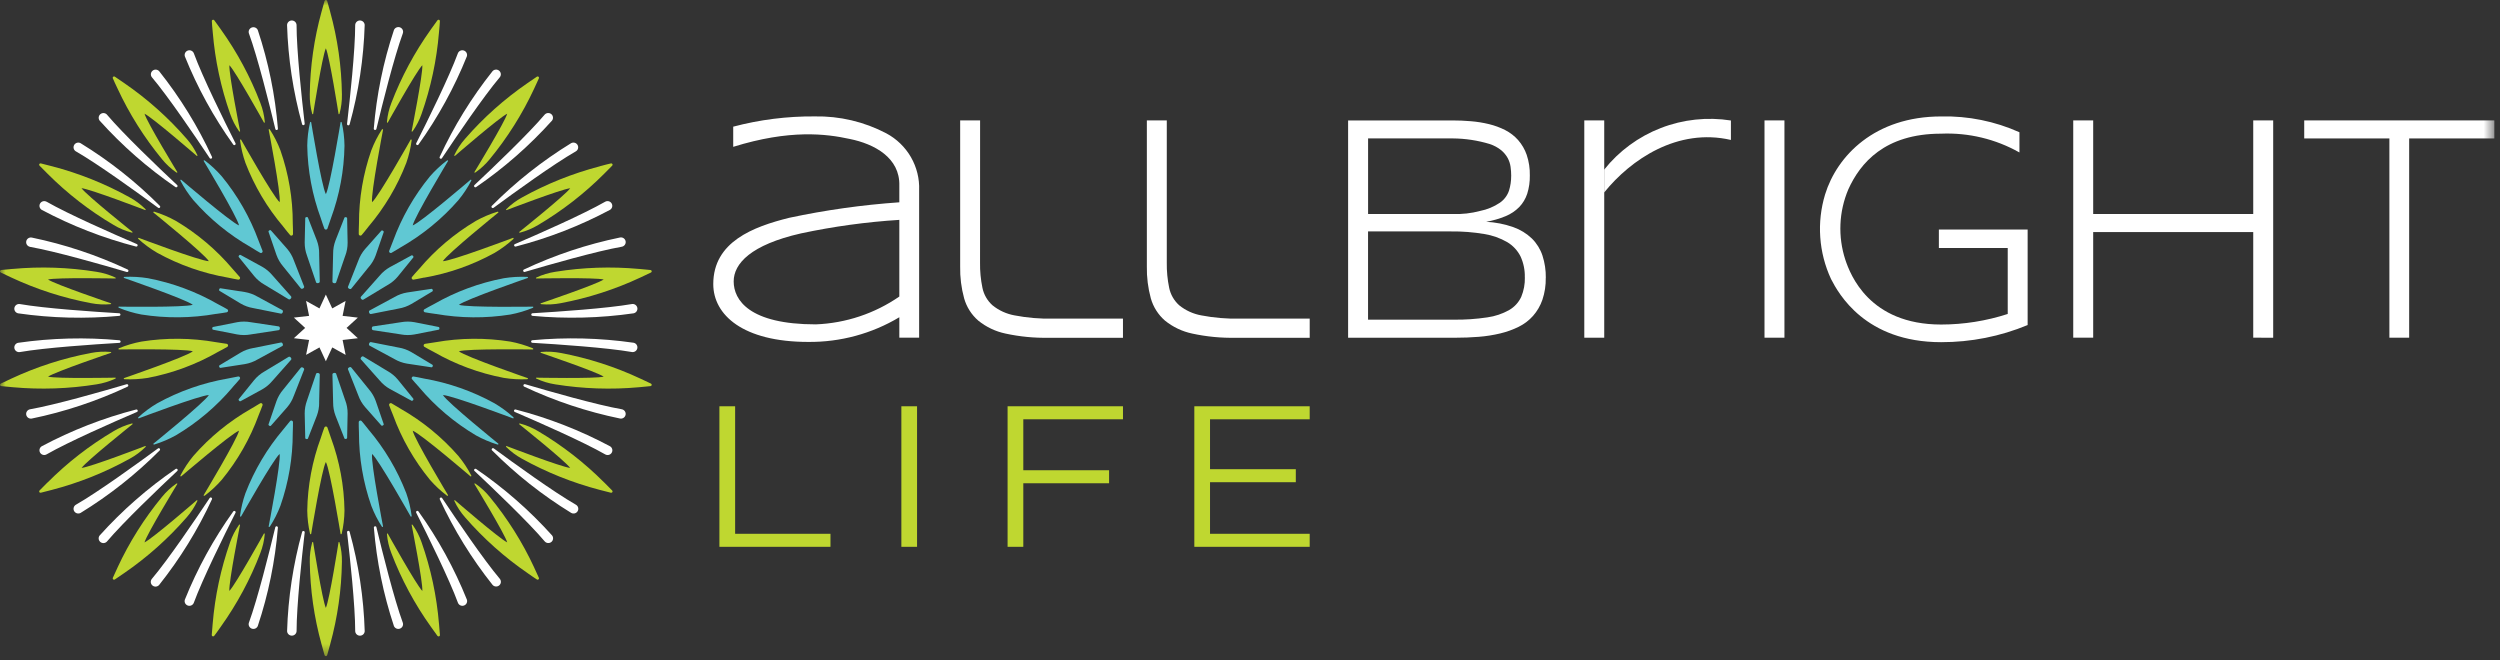 <svg width="231" height="61" viewBox="0 0 231 61" fill="none" xmlns="http://www.w3.org/2000/svg">
<rect x="0" y="0" width="231" height="61" fill="#333333" stroke="none"/>
<g clip-path="url(#clip0_2299_1746)">
<path d="M28.196 30.3L27.152 29.347L28.56 29.186L28.281 27.807L29.517 28.497L30.108 27.218L30.698 28.497L31.934 27.807L31.656 29.186L33.065 29.347L32.022 30.3L33.066 31.252L31.657 31.414L31.936 32.792L30.701 32.102L30.109 33.379L29.518 32.101L28.283 32.79L28.562 31.412L27.154 31.25L28.196 30.3Z" fill="white"/>
<mask id="mask0_2299_1746" style="mask-type:luminance" maskUnits="userSpaceOnUse" x="0" y="0" width="231" height="61">
<path d="M230.477 0H0V60.628H230.477V0Z" fill="white"/>
</mask>
<g mask="url(#mask0_2299_1746)">
<path d="M29.648 20.181C29.777 20.587 29.892 20.91 29.974 21.133C29.987 21.158 30.007 21.179 30.031 21.194C30.056 21.208 30.084 21.216 30.112 21.216C30.14 21.216 30.168 21.208 30.193 21.194C30.217 21.179 30.237 21.158 30.25 21.133C30.335 20.91 30.447 20.587 30.577 20.181C31.372 18.024 31.796 15.75 31.831 13.453C31.821 12.734 31.735 12.018 31.575 11.316C31.55 11.251 31.477 11.245 31.468 11.297C31.468 11.297 30.503 17.232 30.11 17.937C29.718 17.232 28.753 11.297 28.753 11.297C28.744 11.245 28.668 11.251 28.646 11.316C28.486 12.018 28.4 12.734 28.39 13.453C28.426 15.75 28.852 18.024 29.648 20.181Z" fill="#60C8D3"/>
<path d="M33.168 39.992C33.149 39.568 33.146 39.224 33.147 38.987C33.151 38.959 33.163 38.934 33.18 38.912C33.198 38.891 33.221 38.874 33.247 38.865C33.273 38.855 33.302 38.853 33.329 38.858C33.357 38.863 33.382 38.876 33.403 38.894C33.558 39.075 33.777 39.339 34.038 39.676C35.53 41.434 36.714 43.428 37.541 45.574C37.78 46.253 37.946 46.955 38.038 47.668C38.038 47.738 37.971 47.768 37.944 47.723C37.944 47.723 34.99 42.471 34.379 41.944C34.253 42.738 35.394 48.643 35.394 48.643C35.403 48.695 35.332 48.715 35.286 48.661C34.894 48.057 34.567 47.413 34.31 46.741C33.551 44.57 33.165 42.289 33.168 39.992Z" fill="#60C8D3"/>
<path d="M23.186 22.847C23.548 23.076 23.845 23.249 24.053 23.368C24.08 23.378 24.108 23.382 24.136 23.378C24.164 23.373 24.191 23.361 24.212 23.343C24.234 23.325 24.25 23.302 24.26 23.275C24.269 23.248 24.27 23.22 24.264 23.192C24.183 22.968 24.061 22.648 23.898 22.255C23.108 20.095 21.958 18.082 20.497 16.3C20.023 15.756 19.494 15.261 18.917 14.825C18.855 14.791 18.795 14.833 18.822 14.879C18.822 14.879 21.93 20.041 22.087 20.83C21.329 20.541 16.742 16.609 16.742 16.609C16.702 16.576 16.65 16.627 16.673 16.694C17.006 17.332 17.404 17.935 17.863 18.492C19.379 20.229 21.178 21.701 23.186 22.847Z" fill="#60C8D3"/>
<path d="M38.727 35.779C38.437 35.465 38.214 35.205 38.06 35.022C38.043 34.999 38.034 34.971 38.034 34.943C38.034 34.914 38.043 34.886 38.06 34.863C38.073 34.837 38.093 34.817 38.118 34.803C38.143 34.789 38.172 34.783 38.201 34.786C38.437 34.826 38.777 34.889 39.195 34.981C41.477 35.377 43.676 36.15 45.7 37.269C46.323 37.637 46.906 38.068 47.439 38.556C47.483 38.61 47.451 38.675 47.402 38.657C47.402 38.657 41.735 36.518 40.924 36.503C41.343 37.192 46.045 40.993 46.045 40.993C46.085 41.027 46.045 41.087 45.974 41.078C45.282 40.865 44.614 40.581 43.981 40.231C41.993 39.052 40.218 37.55 38.731 35.789" fill="#60C8D3"/>
<path d="M19.966 29.006C20.393 28.95 20.735 28.894 20.968 28.852C20.995 28.843 21.019 28.828 21.038 28.806C21.057 28.785 21.069 28.759 21.074 28.732C21.079 28.704 21.076 28.675 21.066 28.649C21.055 28.623 21.038 28.6 21.015 28.583C20.808 28.464 20.508 28.296 20.127 28.099C18.122 26.948 15.937 26.139 13.662 25.705C12.946 25.59 12.22 25.549 11.496 25.583C11.427 25.596 11.411 25.668 11.458 25.684C11.458 25.684 17.182 27.657 17.817 28.163C17.048 28.423 10.982 28.332 10.982 28.332C10.93 28.332 10.923 28.405 10.982 28.441C11.65 28.718 12.347 28.926 13.059 29.06C15.346 29.424 17.679 29.405 19.96 29.003" fill="#60C8D3"/>
<path d="M40.253 29.008C39.826 28.952 39.484 28.896 39.251 28.853C39.224 28.845 39.2 28.829 39.181 28.808C39.162 28.787 39.15 28.761 39.145 28.733C39.14 28.706 39.143 28.677 39.153 28.651C39.164 28.625 39.181 28.602 39.204 28.585C39.411 28.465 39.711 28.298 40.092 28.101C42.096 26.95 44.282 26.141 46.557 25.707C47.273 25.592 47.998 25.551 48.723 25.585C48.792 25.598 48.808 25.67 48.761 25.686C48.761 25.686 43.037 27.659 42.402 28.165C43.171 28.425 49.237 28.334 49.237 28.334C49.289 28.334 49.296 28.407 49.237 28.442C48.568 28.72 47.872 28.927 47.16 29.062C44.873 29.426 42.54 29.407 40.259 29.005" fill="#60C8D3"/>
<path d="M21.492 35.777C21.782 35.464 22.005 35.203 22.159 35.02C22.176 34.998 22.186 34.97 22.187 34.941C22.187 34.913 22.179 34.885 22.163 34.861C22.15 34.836 22.13 34.815 22.105 34.801C22.08 34.787 22.051 34.781 22.022 34.784C21.786 34.825 21.447 34.888 21.028 34.98C18.746 35.375 16.548 36.148 14.525 37.266C13.902 37.634 13.319 38.065 12.786 38.553C12.742 38.608 12.773 38.673 12.823 38.655C12.823 38.655 18.489 36.516 19.301 36.501C18.882 37.189 14.18 40.991 14.18 40.991C14.14 41.025 14.18 41.084 14.251 41.075C14.943 40.862 15.611 40.578 16.244 40.228C18.232 39.049 20.007 37.548 21.494 35.786" fill="#60C8D3"/>
<path d="M37.034 22.848C36.671 23.076 36.375 23.25 36.166 23.369C36.14 23.379 36.111 23.383 36.083 23.378C36.055 23.374 36.029 23.362 36.007 23.344C35.986 23.326 35.969 23.303 35.96 23.276C35.951 23.249 35.949 23.221 35.955 23.193C36.036 22.969 36.159 22.649 36.322 22.255C37.112 20.096 38.261 18.083 39.723 16.301C40.197 15.757 40.726 15.263 41.303 14.827C41.365 14.793 41.424 14.835 41.398 14.88C41.398 14.88 38.29 20.043 38.133 20.832C38.89 20.542 43.477 16.61 43.477 16.61C43.518 16.577 43.57 16.628 43.547 16.695C43.214 17.334 42.815 17.937 42.357 18.494C40.841 20.231 39.041 21.702 37.034 22.848Z" fill="#60C8D3"/>
<path d="M27.05 39.992C27.069 39.568 27.072 39.224 27.071 38.987C27.067 38.959 27.055 38.934 27.038 38.912C27.02 38.891 26.997 38.874 26.971 38.865C26.945 38.855 26.916 38.853 26.889 38.858C26.861 38.863 26.836 38.876 26.815 38.894C26.66 39.075 26.442 39.339 26.18 39.676C24.688 41.434 23.504 43.428 22.677 45.574C22.438 46.253 22.272 46.955 22.18 47.668C22.18 47.738 22.247 47.768 22.274 47.723C22.274 47.723 25.228 42.471 25.839 41.944C25.965 42.738 24.824 48.643 24.824 48.643C24.816 48.695 24.886 48.715 24.932 48.661C25.324 48.057 25.651 47.413 25.908 46.741C26.667 44.57 27.053 42.289 27.05 39.992Z" fill="#60C8D3"/>
<path d="M27.402 2.309C27.397 2.197 27.348 2.091 27.267 2.013C27.185 1.936 27.076 1.892 26.963 1.892C26.85 1.892 26.741 1.936 26.66 2.013C26.578 2.091 26.529 2.197 26.524 2.309C26.619 5.409 27.085 8.487 27.914 11.478C27.922 11.507 27.941 11.531 27.966 11.547C27.992 11.563 28.022 11.569 28.052 11.563C28.082 11.558 28.108 11.542 28.127 11.519C28.145 11.496 28.155 11.466 28.153 11.436C27.88 9.095 27.402 4.647 27.402 2.309Z" fill="white"/>
<path d="M32.82 2.309C32.825 2.197 32.873 2.091 32.955 2.013C33.036 1.936 33.145 1.892 33.258 1.892C33.371 1.892 33.48 1.936 33.562 2.013C33.644 2.091 33.692 2.197 33.697 2.309C33.602 5.414 33.134 8.497 32.304 11.492C32.296 11.522 32.278 11.547 32.252 11.564C32.227 11.58 32.196 11.586 32.166 11.581C32.136 11.576 32.109 11.559 32.09 11.535C32.072 11.511 32.064 11.481 32.067 11.451C32.339 9.113 32.82 4.652 32.82 2.309Z" fill="white"/>
<path d="M28.155 49.19C28.157 49.16 28.148 49.131 28.129 49.107C28.111 49.084 28.084 49.068 28.055 49.063C28.025 49.058 27.994 49.064 27.969 49.08C27.943 49.095 27.925 49.12 27.916 49.148C27.088 52.139 26.621 55.218 26.527 58.318C26.532 58.43 26.58 58.536 26.662 58.613C26.744 58.691 26.852 58.734 26.966 58.734C27.079 58.734 27.188 58.691 27.269 58.613C27.351 58.536 27.399 58.43 27.404 58.318C27.404 55.98 27.883 51.532 28.155 49.19Z" fill="white"/>
<path d="M32.069 49.175C32.067 49.146 32.076 49.117 32.095 49.093C32.113 49.07 32.14 49.055 32.169 49.05C32.199 49.045 32.229 49.052 32.254 49.068C32.279 49.084 32.298 49.109 32.305 49.137C33.136 52.133 33.604 55.216 33.699 58.321C33.694 58.433 33.645 58.539 33.564 58.617C33.482 58.694 33.373 58.737 33.26 58.737C33.147 58.737 33.038 58.694 32.956 58.617C32.875 58.539 32.826 58.433 32.821 58.321C32.821 55.977 32.34 51.516 32.069 49.178" fill="white"/>
<path d="M17.906 4.913C17.862 4.81 17.78 4.727 17.677 4.682C17.574 4.637 17.457 4.633 17.351 4.672C17.244 4.71 17.157 4.787 17.107 4.888C17.057 4.988 17.048 5.103 17.081 5.21C18.24 8.092 19.74 10.826 21.55 13.355C21.567 13.381 21.593 13.399 21.623 13.407C21.653 13.414 21.685 13.409 21.712 13.394C21.739 13.379 21.759 13.354 21.768 13.325C21.777 13.295 21.774 13.263 21.76 13.236C20.696 11.132 18.712 7.116 17.906 4.913Z" fill="white"/>
<path d="M22.997 3.079C22.963 2.972 22.972 2.856 23.022 2.756C23.073 2.656 23.16 2.578 23.266 2.54C23.372 2.502 23.489 2.506 23.592 2.551C23.695 2.595 23.777 2.678 23.821 2.781C24.803 5.731 25.427 8.787 25.679 11.884C25.682 11.914 25.674 11.944 25.655 11.967C25.637 11.991 25.61 12.008 25.58 12.013C25.55 12.018 25.519 12.011 25.494 11.995C25.468 11.979 25.45 11.954 25.443 11.925C24.892 9.637 23.805 5.281 22.997 3.079Z" fill="white"/>
<path d="M34.784 48.714C34.776 48.685 34.757 48.66 34.731 48.645C34.705 48.629 34.675 48.623 34.645 48.628C34.615 48.633 34.589 48.649 34.57 48.673C34.552 48.697 34.542 48.726 34.545 48.756C34.797 51.848 35.419 54.898 36.398 57.844C36.441 57.947 36.523 58.03 36.627 58.075C36.73 58.12 36.847 58.124 36.953 58.085C37.059 58.047 37.146 57.97 37.197 57.87C37.247 57.769 37.256 57.654 37.222 57.547C36.416 55.35 35.332 51.007 34.78 48.715" fill="white"/>
<path d="M38.457 47.373C38.444 47.346 38.441 47.315 38.45 47.286C38.459 47.257 38.479 47.233 38.505 47.218C38.532 47.203 38.563 47.198 38.593 47.205C38.623 47.212 38.648 47.23 38.666 47.255C40.479 49.788 41.982 52.526 43.143 55.412C43.176 55.519 43.167 55.634 43.117 55.734C43.067 55.835 42.98 55.912 42.873 55.95C42.767 55.989 42.65 55.985 42.547 55.94C42.444 55.895 42.362 55.812 42.318 55.709C41.51 53.506 39.519 49.479 38.457 47.373Z" fill="white"/>
<path d="M9.881 10.589C9.805 10.506 9.699 10.456 9.586 10.448C9.473 10.441 9.361 10.477 9.275 10.549C9.188 10.621 9.132 10.724 9.12 10.836C9.108 10.947 9.14 11.059 9.209 11.149C11.29 13.463 13.642 15.524 16.215 17.287C16.24 17.304 16.27 17.311 16.301 17.307C16.331 17.303 16.358 17.288 16.378 17.265C16.397 17.242 16.407 17.213 16.406 17.183C16.405 17.153 16.393 17.124 16.371 17.103C14.645 15.483 11.394 12.38 9.878 10.589" fill="white"/>
<path d="M14.031 7.134C13.962 7.045 13.93 6.932 13.942 6.821C13.955 6.709 14.01 6.606 14.097 6.534C14.184 6.462 14.295 6.426 14.408 6.433C14.521 6.441 14.627 6.491 14.704 6.574C16.644 9.014 18.284 11.673 19.589 14.498C19.601 14.525 19.602 14.555 19.592 14.583C19.583 14.61 19.564 14.634 19.538 14.649C19.512 14.663 19.482 14.668 19.453 14.662C19.424 14.656 19.398 14.64 19.381 14.617C18.074 12.652 15.55 8.929 14.031 7.134Z" fill="white"/>
<path d="M40.849 46.02C40.832 45.995 40.805 45.979 40.776 45.972C40.746 45.966 40.715 45.971 40.689 45.986C40.663 46.001 40.643 46.025 40.634 46.054C40.625 46.083 40.627 46.114 40.639 46.141C41.944 48.96 43.581 51.616 45.519 54.051C45.595 54.134 45.701 54.185 45.814 54.192C45.927 54.2 46.039 54.164 46.125 54.092C46.212 54.019 46.268 53.917 46.28 53.805C46.292 53.693 46.26 53.581 46.191 53.492C44.675 51.7 42.158 47.984 40.849 46.02Z" fill="white"/>
<path d="M43.838 43.514C43.818 43.493 43.806 43.465 43.806 43.436C43.805 43.406 43.815 43.378 43.834 43.355C43.853 43.333 43.88 43.318 43.909 43.314C43.938 43.309 43.968 43.316 43.993 43.331C46.571 45.096 48.928 47.159 51.014 49.476C51.083 49.565 51.114 49.677 51.102 49.789C51.09 49.901 51.035 50.004 50.948 50.076C50.861 50.148 50.749 50.184 50.636 50.176C50.523 50.169 50.417 50.118 50.341 50.035C48.823 48.24 45.562 45.129 43.838 43.512" fill="white"/>
<path d="M4.297 18.638C4.196 18.583 4.078 18.569 3.967 18.6C3.857 18.631 3.763 18.703 3.705 18.802C3.648 18.9 3.631 19.017 3.66 19.128C3.689 19.238 3.759 19.333 3.858 19.392C6.613 20.859 9.535 21.997 12.562 22.781C12.591 22.789 12.623 22.786 12.65 22.772C12.678 22.759 12.699 22.735 12.71 22.707C12.72 22.678 12.72 22.647 12.708 22.618C12.697 22.59 12.675 22.567 12.647 22.554C10.466 21.617 6.341 19.804 4.299 18.635" fill="white"/>
<path d="M7.006 13.984C6.908 13.925 6.837 13.83 6.809 13.72C6.78 13.61 6.796 13.493 6.854 13.394C6.911 13.295 7.005 13.223 7.116 13.192C7.226 13.162 7.345 13.175 7.445 13.23C10.11 14.864 12.569 16.808 14.769 19.019C14.791 19.04 14.803 19.069 14.805 19.099C14.806 19.128 14.796 19.158 14.777 19.181C14.757 19.204 14.73 19.218 14.7 19.222C14.67 19.226 14.639 19.218 14.615 19.201C12.709 17.799 9.052 15.156 7.01 13.984" fill="white"/>
<path d="M45.619 41.428C45.594 41.412 45.563 41.405 45.534 41.41C45.504 41.414 45.477 41.429 45.458 41.452C45.439 41.474 45.429 41.503 45.43 41.533C45.431 41.563 45.443 41.591 45.463 41.612C47.661 43.819 50.117 45.759 52.777 47.391C52.827 47.419 52.882 47.438 52.939 47.445C52.996 47.452 53.054 47.449 53.11 47.434C53.165 47.419 53.217 47.394 53.263 47.359C53.309 47.324 53.347 47.281 53.376 47.231C53.405 47.182 53.423 47.127 53.431 47.071C53.438 47.014 53.434 46.956 53.42 46.901C53.405 46.846 53.379 46.794 53.344 46.749C53.309 46.704 53.265 46.666 53.215 46.637C51.173 45.468 47.527 42.833 45.619 41.428Z" fill="white"/>
<path d="M47.563 38.063C47.535 38.05 47.514 38.027 47.502 37.999C47.49 37.971 47.49 37.94 47.501 37.911C47.512 37.883 47.533 37.859 47.56 37.846C47.588 37.832 47.619 37.83 47.649 37.838C50.679 38.623 53.605 39.763 56.364 41.234C56.465 41.291 56.538 41.386 56.568 41.498C56.598 41.609 56.583 41.728 56.524 41.828C56.466 41.928 56.37 42.001 56.258 42.03C56.146 42.06 56.026 42.045 55.925 41.987C53.875 40.816 49.741 38.998 47.563 38.063Z" fill="white"/>
<path d="M1.826 28.094C1.713 28.078 1.598 28.106 1.505 28.172C1.413 28.239 1.35 28.338 1.33 28.45C1.311 28.561 1.335 28.676 1.399 28.77C1.464 28.863 1.562 28.929 1.674 28.952C4.769 29.397 7.908 29.476 11.022 29.186C11.052 29.183 11.079 29.169 11.099 29.147C11.119 29.124 11.13 29.096 11.13 29.066C11.13 29.036 11.119 29.008 11.099 28.986C11.079 28.963 11.052 28.949 11.022 28.946C8.649 28.804 4.148 28.5 1.826 28.094Z" fill="white"/>
<path d="M2.767 22.805C2.655 22.782 2.556 22.716 2.492 22.623C2.428 22.529 2.403 22.414 2.423 22.303C2.443 22.191 2.506 22.092 2.598 22.025C2.691 21.959 2.806 21.931 2.919 21.947C5.987 22.581 8.968 23.575 11.799 24.907C11.826 24.92 11.848 24.943 11.86 24.971C11.871 24.999 11.872 25.03 11.861 25.059C11.85 25.087 11.829 25.111 11.802 25.124C11.774 25.138 11.742 25.14 11.713 25.132C9.439 24.46 5.091 23.215 2.764 22.809" fill="white"/>
<path d="M48.518 35.497C48.488 35.489 48.456 35.492 48.429 35.506C48.402 35.519 48.38 35.543 48.37 35.571C48.359 35.6 48.359 35.631 48.371 35.66C48.383 35.688 48.404 35.711 48.432 35.724C51.259 37.052 54.235 38.042 57.298 38.673C57.412 38.693 57.53 38.667 57.625 38.601C57.721 38.535 57.786 38.434 57.806 38.32C57.826 38.207 57.8 38.09 57.734 37.995C57.667 37.901 57.565 37.836 57.451 37.816C55.128 37.41 50.793 36.17 48.515 35.497" fill="white"/>
<path d="M49.183 31.675C49.154 31.672 49.127 31.658 49.107 31.636C49.087 31.614 49.076 31.585 49.076 31.556C49.076 31.527 49.087 31.498 49.107 31.476C49.127 31.454 49.154 31.44 49.183 31.437C52.303 31.146 55.446 31.224 58.547 31.67C58.659 31.693 58.757 31.759 58.821 31.852C58.885 31.946 58.91 32.061 58.89 32.172C58.87 32.284 58.808 32.383 58.715 32.45C58.623 32.516 58.508 32.544 58.395 32.528C56.067 32.121 51.553 31.815 49.183 31.675Z" fill="white"/>
<path d="M2.767 37.82C2.655 37.843 2.556 37.908 2.492 38.002C2.428 38.096 2.403 38.211 2.423 38.322C2.443 38.434 2.506 38.533 2.598 38.6C2.691 38.666 2.806 38.694 2.919 38.678C5.982 38.047 8.958 37.056 11.785 35.728C11.813 35.715 11.835 35.692 11.846 35.664C11.858 35.636 11.858 35.604 11.848 35.575C11.837 35.547 11.816 35.523 11.788 35.51C11.761 35.496 11.729 35.493 11.699 35.502C9.421 36.174 5.086 37.414 2.764 37.82" fill="white"/>
<path d="M1.825 32.532C1.712 32.548 1.597 32.52 1.505 32.454C1.412 32.388 1.349 32.288 1.329 32.177C1.31 32.065 1.334 31.95 1.399 31.857C1.463 31.763 1.561 31.698 1.673 31.675C4.774 31.229 7.917 31.15 11.036 31.441C11.066 31.445 11.093 31.459 11.113 31.481C11.133 31.503 11.143 31.531 11.143 31.56C11.143 31.59 11.133 31.618 11.113 31.64C11.093 31.662 11.066 31.676 11.036 31.68C8.666 31.82 4.152 32.126 1.825 32.532Z" fill="white"/>
<path d="M49.197 28.944C49.167 28.948 49.14 28.962 49.12 28.984C49.1 29.006 49.089 29.035 49.089 29.064C49.089 29.094 49.1 29.123 49.12 29.145C49.14 29.167 49.167 29.181 49.197 29.185C52.311 29.474 55.45 29.396 58.545 28.95C58.657 28.927 58.757 28.862 58.821 28.768C58.886 28.674 58.911 28.559 58.891 28.447C58.871 28.335 58.807 28.235 58.714 28.169C58.621 28.103 58.505 28.076 58.392 28.093C56.07 28.498 51.569 28.803 49.196 28.944" fill="white"/>
<path d="M48.503 25.125C48.473 25.136 48.44 25.135 48.411 25.122C48.382 25.109 48.359 25.085 48.348 25.055C48.336 25.026 48.337 24.993 48.35 24.964C48.364 24.935 48.388 24.912 48.418 24.901C51.249 23.568 54.231 22.574 57.3 21.942C57.357 21.932 57.415 21.933 57.471 21.946C57.528 21.958 57.581 21.981 57.628 22.014C57.675 22.047 57.715 22.088 57.746 22.137C57.777 22.185 57.798 22.238 57.808 22.295C57.818 22.351 57.817 22.409 57.804 22.464C57.792 22.52 57.769 22.573 57.735 22.62C57.702 22.666 57.66 22.706 57.612 22.737C57.563 22.768 57.509 22.788 57.452 22.798C55.125 23.206 50.778 24.45 48.503 25.122" fill="white"/>
<path d="M7.006 46.641C6.908 46.7 6.837 46.795 6.809 46.905C6.78 47.015 6.796 47.132 6.854 47.231C6.911 47.329 7.005 47.402 7.116 47.432C7.226 47.463 7.345 47.45 7.445 47.395C10.106 45.763 12.561 43.823 14.758 41.616C14.779 41.594 14.791 41.566 14.791 41.536C14.792 41.507 14.782 41.478 14.763 41.455C14.744 41.432 14.717 41.417 14.688 41.413C14.658 41.409 14.628 41.415 14.603 41.431C12.694 42.836 9.049 45.472 7.006 46.641Z" fill="white"/>
<path d="M4.296 41.989C4.195 42.044 4.077 42.057 3.966 42.026C3.856 41.996 3.762 41.923 3.704 41.825C3.647 41.726 3.631 41.609 3.659 41.499C3.688 41.389 3.759 41.294 3.857 41.235C6.616 39.764 9.541 38.625 12.572 37.84C12.601 37.831 12.633 37.834 12.66 37.847C12.688 37.861 12.709 37.884 12.72 37.913C12.731 37.941 12.73 37.973 12.719 38.001C12.707 38.029 12.685 38.052 12.657 38.064C10.479 38.996 6.342 40.817 4.296 41.989Z" fill="white"/>
<path d="M47.574 22.554C47.546 22.567 47.524 22.589 47.512 22.618C47.501 22.646 47.5 22.677 47.511 22.706C47.522 22.735 47.543 22.758 47.57 22.772C47.598 22.785 47.63 22.788 47.659 22.78C50.685 21.997 53.607 20.859 56.362 19.391C56.461 19.332 56.533 19.237 56.562 19.126C56.59 19.015 56.574 18.898 56.516 18.799C56.458 18.7 56.363 18.628 56.252 18.597C56.141 18.567 56.022 18.582 55.921 18.638C53.879 19.807 49.755 21.62 47.574 22.557" fill="white"/>
<path d="M45.604 19.2C45.58 19.218 45.549 19.227 45.518 19.224C45.487 19.22 45.459 19.205 45.439 19.182C45.419 19.159 45.409 19.128 45.41 19.098C45.412 19.067 45.426 19.038 45.449 19.017C47.65 16.806 50.109 14.863 52.773 13.228C52.874 13.174 52.992 13.16 53.103 13.191C53.214 13.221 53.308 13.294 53.365 13.392C53.423 13.491 53.439 13.608 53.41 13.718C53.382 13.829 53.311 13.923 53.213 13.982C51.162 15.153 47.51 17.795 45.608 19.2" fill="white"/>
<path d="M14.029 53.492C13.957 53.581 13.922 53.694 13.933 53.808C13.944 53.922 14 54.027 14.088 54.1C14.177 54.174 14.291 54.21 14.406 54.201C14.521 54.191 14.627 54.138 14.703 54.051C16.64 51.616 18.277 48.961 19.581 46.142C19.596 46.114 19.599 46.083 19.59 46.053C19.582 46.023 19.562 45.998 19.535 45.982C19.508 45.967 19.476 45.962 19.446 45.969C19.415 45.976 19.389 45.995 19.372 46.021C18.062 47.988 15.545 51.701 14.029 53.492Z" fill="white"/>
<path d="M9.88 50.039C9.803 50.122 9.697 50.172 9.584 50.18C9.471 50.188 9.36 50.151 9.273 50.079C9.186 50.007 9.131 49.904 9.118 49.793C9.106 49.681 9.138 49.569 9.207 49.48C11.293 47.161 13.65 45.097 16.229 43.332C16.253 43.315 16.284 43.307 16.314 43.311C16.344 43.315 16.372 43.33 16.391 43.353C16.41 43.376 16.42 43.406 16.419 43.436C16.417 43.466 16.404 43.494 16.383 43.515C14.659 45.133 11.399 48.244 9.88 50.039Z" fill="white"/>
<path d="M43.843 17.099C43.82 17.119 43.805 17.148 43.803 17.18C43.801 17.211 43.811 17.242 43.831 17.266C43.852 17.29 43.881 17.305 43.912 17.308C43.944 17.311 43.975 17.302 44 17.282C46.572 15.52 48.925 13.459 51.006 11.144C51.075 11.055 51.107 10.943 51.094 10.832C51.082 10.72 51.027 10.617 50.94 10.545C50.853 10.473 50.742 10.437 50.629 10.444C50.516 10.452 50.41 10.502 50.333 10.585C48.818 12.376 45.567 15.479 43.84 17.099" fill="white"/>
<path d="M40.837 14.615C40.82 14.64 40.794 14.658 40.764 14.665C40.734 14.672 40.703 14.667 40.677 14.652C40.65 14.637 40.63 14.613 40.621 14.584C40.612 14.555 40.615 14.524 40.628 14.497C41.933 11.672 43.573 9.012 45.514 6.573C45.59 6.49 45.696 6.439 45.809 6.432C45.922 6.424 46.033 6.46 46.12 6.532C46.207 6.605 46.263 6.707 46.275 6.819C46.287 6.931 46.255 7.043 46.186 7.132C44.668 8.927 42.144 12.652 40.837 14.615Z" fill="white"/>
<path d="M22.995 57.548C22.961 57.654 22.971 57.77 23.021 57.87C23.071 57.971 23.158 58.048 23.264 58.086C23.37 58.124 23.487 58.121 23.59 58.076C23.694 58.031 23.776 57.948 23.819 57.845C24.8 54.9 25.423 51.849 25.677 48.758C25.679 48.728 25.67 48.698 25.651 48.675C25.633 48.651 25.606 48.635 25.576 48.63C25.547 48.625 25.516 48.63 25.49 48.646C25.465 48.662 25.446 48.687 25.438 48.715C24.886 51.008 23.801 55.35 22.995 57.548Z" fill="white"/>
<path d="M17.903 55.71C17.86 55.813 17.778 55.896 17.674 55.941C17.571 55.986 17.454 55.99 17.348 55.951C17.242 55.913 17.155 55.836 17.105 55.736C17.055 55.635 17.045 55.52 17.079 55.413C18.239 52.527 19.742 49.788 21.556 47.255C21.574 47.232 21.6 47.215 21.629 47.21C21.658 47.204 21.688 47.209 21.713 47.223C21.739 47.238 21.758 47.261 21.768 47.289C21.777 47.317 21.776 47.347 21.764 47.374C20.702 49.479 18.712 53.508 17.903 55.71Z" fill="white"/>
<path d="M38.457 13.238C38.445 13.265 38.444 13.296 38.453 13.324C38.463 13.352 38.482 13.376 38.508 13.39C38.534 13.405 38.565 13.41 38.594 13.404C38.623 13.398 38.649 13.382 38.667 13.358C40.477 10.828 41.977 8.094 43.136 5.213C43.17 5.106 43.162 4.989 43.112 4.888C43.062 4.787 42.975 4.709 42.868 4.671C42.761 4.632 42.644 4.636 42.54 4.682C42.436 4.727 42.354 4.811 42.311 4.915C41.505 7.112 39.521 11.13 38.457 13.238Z" fill="white"/>
<path d="M34.775 11.924C34.766 11.953 34.748 11.977 34.722 11.993C34.697 12.008 34.667 12.014 34.638 12.009C34.608 12.004 34.582 11.989 34.563 11.965C34.545 11.942 34.535 11.913 34.537 11.884C34.791 8.787 35.415 5.731 36.398 2.781C36.439 2.674 36.521 2.588 36.626 2.541C36.73 2.494 36.849 2.489 36.958 2.528C37.066 2.567 37.154 2.646 37.204 2.749C37.253 2.852 37.26 2.97 37.223 3.078C36.415 5.281 35.327 9.635 34.777 11.924" fill="white"/>
<path d="M30.512 1.096C30.4 0.666 30.301 0.324 30.23 0.084C30.223 0.058 30.207 0.035 30.185 0.019C30.163 0.003 30.137 -0.006 30.11 -0.006C30.083 -0.006 30.056 0.003 30.035 0.019C30.013 0.035 29.997 0.058 29.99 0.084C29.919 0.32 29.819 0.663 29.708 1.093C29.022 3.578 28.658 6.139 28.623 8.714C28.611 9.316 28.685 9.917 28.842 10.498C28.865 10.567 28.928 10.574 28.936 10.519C28.936 10.519 29.769 5.209 30.108 4.462C30.45 5.209 31.281 10.519 31.281 10.519C31.289 10.574 31.352 10.567 31.373 10.498C31.532 9.917 31.606 9.316 31.593 8.714C31.558 6.14 31.194 3.58 30.509 1.096" fill="#BFD730"/>
<path d="M30.511 59.531C30.399 59.961 30.3 60.304 30.229 60.54C30.221 60.565 30.205 60.587 30.184 60.603C30.163 60.619 30.137 60.627 30.11 60.627C30.083 60.627 30.057 60.619 30.036 60.603C30.014 60.587 29.998 60.565 29.991 60.54C29.92 60.304 29.82 59.961 29.709 59.531C29.023 57.047 28.658 54.488 28.623 51.913C28.611 51.313 28.685 50.714 28.842 50.134C28.865 50.064 28.928 50.058 28.936 50.113C28.936 50.113 29.769 55.423 30.108 56.17C30.45 55.423 31.281 50.113 31.281 50.113C31.289 50.058 31.352 50.064 31.374 50.134C31.531 50.714 31.605 51.313 31.593 51.913C31.558 54.488 31.194 57.047 30.509 59.531" fill="#BFD730"/>
<path d="M20.41 2.722C20.154 2.356 19.945 2.068 19.797 1.87C19.781 1.848 19.758 1.833 19.732 1.825C19.706 1.817 19.678 1.819 19.653 1.828C19.627 1.838 19.606 1.855 19.592 1.878C19.577 1.901 19.571 1.928 19.574 1.955C19.587 2.201 19.613 2.556 19.659 2.998C19.872 5.565 20.413 8.094 21.268 10.525C21.464 11.095 21.741 11.634 22.09 12.126C22.134 12.184 22.195 12.169 22.184 12.114C22.184 12.114 21.136 6.842 21.196 6.025C21.772 6.613 24.388 11.32 24.388 11.32C24.415 11.368 24.474 11.341 24.468 11.268C24.415 10.668 24.278 10.079 24.059 9.518C23.138 7.11 21.913 4.828 20.413 2.727" fill="#BFD730"/>
<path d="M40.564 57.633C40.608 58.075 40.632 58.43 40.649 58.676C40.651 58.703 40.644 58.73 40.628 58.752C40.613 58.775 40.59 58.791 40.564 58.799C40.539 58.809 40.511 58.81 40.486 58.802C40.46 58.794 40.438 58.778 40.422 58.757C40.273 58.559 40.062 58.271 39.809 57.904C38.308 55.803 37.083 53.521 36.162 51.113C35.943 50.552 35.806 49.962 35.754 49.363C35.749 49.291 35.807 49.263 35.833 49.312C35.833 49.312 38.449 54.019 39.024 54.606C39.085 53.789 38.038 48.517 38.038 48.517C38.026 48.462 38.087 48.447 38.132 48.505C38.481 48.997 38.757 49.536 38.953 50.106C39.809 52.537 40.349 55.066 40.562 57.633" fill="#BFD730"/>
<path d="M11.477 7.676C11.113 7.417 10.815 7.218 10.607 7.083C10.585 7.068 10.558 7.06 10.531 7.062C10.505 7.064 10.479 7.074 10.459 7.091C10.438 7.108 10.424 7.131 10.418 7.157C10.411 7.183 10.414 7.21 10.425 7.234C10.523 7.461 10.669 7.787 10.863 8.187C11.949 10.525 13.329 12.717 14.971 14.711C15.352 15.179 15.798 15.592 16.295 15.937C16.357 15.976 16.409 15.937 16.381 15.894C16.381 15.894 13.577 11.294 13.353 10.506C14.098 10.866 18.177 14.402 18.177 14.402C18.219 14.438 18.262 14.393 18.234 14.326C17.979 13.78 17.646 13.273 17.246 12.82C15.55 10.87 13.612 9.142 11.477 7.676Z" fill="#BFD730"/>
<path d="M49.357 52.442C49.55 52.841 49.699 53.168 49.794 53.395C49.805 53.419 49.808 53.446 49.802 53.471C49.796 53.497 49.782 53.52 49.761 53.537C49.74 53.554 49.715 53.565 49.688 53.566C49.661 53.568 49.635 53.56 49.612 53.545C49.405 53.411 49.106 53.212 48.742 52.952C46.609 51.486 44.672 49.756 42.977 47.806C42.576 47.353 42.242 46.846 41.986 46.299C41.957 46.232 42.001 46.188 42.043 46.225C42.043 46.225 46.124 49.761 46.868 50.117C46.643 49.329 43.84 44.729 43.84 44.729C43.81 44.683 43.863 44.645 43.925 44.687C44.423 45.031 44.869 45.444 45.25 45.913C46.892 47.907 48.272 50.099 49.358 52.437" fill="#BFD730"/>
<path d="M4.792 15.359C4.361 15.24 4.012 15.154 3.767 15.097C3.741 15.091 3.714 15.094 3.69 15.104C3.665 15.115 3.645 15.133 3.632 15.155C3.619 15.178 3.613 15.205 3.616 15.231C3.619 15.257 3.63 15.281 3.648 15.301C3.819 15.481 4.07 15.737 4.389 16.048C6.216 17.878 8.269 19.471 10.5 20.788C11.02 21.1 11.582 21.336 12.168 21.491C12.239 21.507 12.277 21.457 12.233 21.422C12.233 21.422 8.012 18.051 7.528 17.387C8.352 17.471 13.406 19.408 13.406 19.408C13.457 19.428 13.484 19.371 13.434 19.318C13.005 18.892 12.517 18.528 11.986 18.237C9.72 16.979 7.302 16.011 4.79 15.357" fill="#BFD730"/>
<path d="M55.828 44.578C56.148 44.889 56.397 45.145 56.568 45.325C56.587 45.344 56.599 45.369 56.602 45.395C56.605 45.421 56.6 45.448 56.586 45.471C56.573 45.494 56.552 45.512 56.528 45.523C56.503 45.533 56.475 45.536 56.449 45.529C56.207 45.472 55.859 45.386 55.424 45.267C52.912 44.612 50.495 43.644 48.229 42.386C47.698 42.095 47.21 41.731 46.781 41.306C46.731 41.252 46.757 41.195 46.809 41.215C46.809 41.215 51.864 43.154 52.685 43.237C52.202 42.572 47.981 39.201 47.981 39.201C47.938 39.167 47.975 39.117 48.046 39.132C48.633 39.287 49.194 39.524 49.714 39.835C51.945 41.154 53.999 42.748 55.825 44.58" fill="#BFD730"/>
<path d="M1.162 24.847C0.715 24.882 0.358 24.919 0.111 24.948C0.084 24.95 0.058 24.961 0.038 24.979C0.018 24.998 0.005 25.022 5.96372e-06 25.049C-0.005 25.075 -0.001 25.102 0.011 25.125C0.023 25.149 0.043 25.168 0.067 25.179C0.29 25.291 0.613 25.447 1.02 25.631C3.368 26.731 5.847 27.531 8.398 28.012C8.994 28.128 9.603 28.16 10.208 28.107C10.28 28.098 10.293 28.038 10.244 28.023C10.244 28.023 5.118 26.287 4.434 25.826C5.235 25.625 10.653 25.733 10.653 25.733C10.709 25.733 10.713 25.672 10.649 25.639C10.099 25.384 9.515 25.207 8.916 25.114C6.353 24.701 3.747 24.612 1.161 24.85" fill="#BFD730"/>
<path d="M59.197 34.995C59.605 35.179 59.928 35.334 60.151 35.446C60.175 35.457 60.194 35.477 60.206 35.5C60.218 35.524 60.222 35.551 60.217 35.577C60.213 35.603 60.2 35.627 60.18 35.645C60.16 35.664 60.135 35.675 60.109 35.678C59.862 35.706 59.505 35.744 59.058 35.779C56.472 36.016 53.866 35.927 51.303 35.514C50.703 35.422 50.12 35.245 49.57 34.99C49.505 34.957 49.51 34.894 49.565 34.896C49.565 34.896 54.984 35.003 55.785 34.803C55.101 34.342 49.974 32.605 49.974 32.605C49.922 32.588 49.939 32.527 50.011 32.52C50.616 32.467 51.225 32.499 51.821 32.615C54.372 33.096 56.851 33.897 59.199 34.997" fill="#BFD730"/>
<path d="M1.025 34.994C0.618 35.178 0.295 35.333 0.072 35.445C0.048 35.457 0.028 35.476 0.016 35.5C0.004 35.523 0 35.55 0.005 35.577C0.01 35.603 0.023 35.627 0.042 35.645C0.062 35.663 0.087 35.674 0.114 35.677C0.361 35.706 0.718 35.743 1.165 35.778C3.75 36.015 6.356 35.926 8.919 35.514C9.519 35.421 10.102 35.244 10.652 34.989C10.718 34.956 10.713 34.893 10.657 34.895C10.657 34.895 5.238 35.003 4.438 34.802C5.121 34.341 10.248 32.604 10.248 32.604C10.301 32.587 10.284 32.526 10.211 32.52C9.606 32.466 8.997 32.498 8.401 32.614C5.851 33.095 3.373 33.895 1.025 34.994Z" fill="#BFD730"/>
<path d="M59.058 24.848C59.505 24.883 59.862 24.92 60.109 24.949C60.135 24.951 60.161 24.962 60.18 24.98C60.2 24.998 60.213 25.022 60.218 25.049C60.223 25.075 60.219 25.102 60.207 25.126C60.194 25.149 60.175 25.168 60.151 25.18C59.928 25.292 59.605 25.448 59.197 25.632C56.849 26.731 54.37 27.532 51.819 28.013C51.223 28.129 50.614 28.161 50.01 28.108C49.937 28.099 49.924 28.038 49.973 28.023C49.973 28.023 55.099 26.287 55.783 25.826C54.982 25.626 49.563 25.733 49.563 25.733C49.508 25.733 49.503 25.672 49.569 25.639C50.118 25.384 50.702 25.207 51.301 25.115C53.864 24.701 56.47 24.613 59.056 24.85" fill="#BFD730"/>
<path d="M4.391 44.577C4.071 44.888 3.822 45.144 3.651 45.324C3.632 45.343 3.62 45.368 3.617 45.394C3.614 45.42 3.619 45.447 3.633 45.47C3.646 45.493 3.667 45.511 3.691 45.522C3.716 45.532 3.744 45.535 3.77 45.528C4.012 45.471 4.36 45.385 4.795 45.266C7.307 44.611 9.724 43.643 11.99 42.385C12.523 42.094 13.012 41.731 13.442 41.305C13.492 41.252 13.466 41.194 13.414 41.214C13.414 41.214 8.36 43.154 7.538 43.236C8.021 42.572 12.242 39.2 12.242 39.2C12.286 39.166 12.248 39.116 12.177 39.131C11.591 39.286 11.029 39.523 10.509 39.834C8.278 41.153 6.224 42.747 4.398 44.579" fill="#BFD730"/>
<path d="M55.426 15.361C55.854 15.241 56.207 15.155 56.452 15.099C56.478 15.092 56.505 15.094 56.53 15.105C56.555 15.115 56.575 15.133 56.589 15.156C56.602 15.179 56.608 15.206 56.605 15.232C56.601 15.259 56.589 15.283 56.571 15.302C56.4 15.483 56.15 15.738 55.831 16.049C54.004 17.88 51.95 19.474 49.719 20.793C49.2 21.105 48.638 21.341 48.051 21.495C47.979 21.512 47.943 21.461 47.986 21.426C47.986 21.426 52.207 18.056 52.691 17.392C51.868 17.476 46.813 19.412 46.813 19.412C46.762 19.433 46.735 19.376 46.786 19.328C47.214 18.901 47.701 18.536 48.233 18.246C50.499 16.988 52.917 16.02 55.429 15.365" fill="#BFD730"/>
<path d="M10.861 52.442C10.668 52.842 10.52 53.168 10.424 53.395C10.413 53.419 10.41 53.446 10.416 53.472C10.422 53.498 10.436 53.521 10.457 53.538C10.478 53.555 10.503 53.565 10.53 53.567C10.557 53.568 10.583 53.561 10.606 53.546C10.813 53.411 11.112 53.208 11.476 52.953C13.61 51.487 15.549 49.758 17.245 47.808C17.644 47.355 17.977 46.848 18.232 46.302C18.261 46.235 18.217 46.19 18.175 46.226C18.175 46.226 14.094 49.763 13.35 50.119C13.575 49.331 16.378 44.731 16.378 44.731C16.407 44.684 16.355 44.646 16.293 44.689C15.795 45.033 15.349 45.446 14.968 45.915C13.326 47.908 11.946 50.1 10.86 52.438" fill="#BFD730"/>
<path d="M48.742 7.676C49.107 7.417 49.405 7.218 49.613 7.083C49.635 7.068 49.662 7.06 49.688 7.062C49.715 7.064 49.741 7.074 49.761 7.091C49.782 7.108 49.796 7.131 49.802 7.157C49.808 7.183 49.806 7.21 49.795 7.234C49.697 7.461 49.551 7.787 49.357 8.187C48.271 10.525 46.891 12.717 45.249 14.711C44.868 15.179 44.422 15.592 43.924 15.937C43.863 15.976 43.811 15.937 43.839 15.894C43.839 15.894 46.642 11.294 46.867 10.506C46.124 10.863 42.042 14.399 42.042 14.399C42 14.436 41.957 14.391 41.985 14.324C42.242 13.779 42.576 13.273 42.977 12.821C44.673 10.871 46.611 9.142 48.746 7.676" fill="#BFD730"/>
<path d="M19.651 57.632C19.608 58.075 19.583 58.43 19.566 58.676C19.565 58.703 19.573 58.729 19.588 58.75C19.604 58.772 19.626 58.788 19.651 58.796C19.677 58.805 19.704 58.806 19.73 58.799C19.755 58.791 19.778 58.775 19.793 58.753C19.943 58.556 20.154 58.268 20.407 57.901C21.907 55.799 23.133 53.517 24.053 51.11C24.272 50.548 24.41 49.959 24.462 49.359C24.462 49.287 24.409 49.26 24.382 49.309C24.382 49.309 21.767 54.016 21.191 54.603C21.13 53.785 22.178 48.513 22.178 48.513C22.189 48.459 22.128 48.444 22.084 48.501C21.735 48.994 21.458 49.533 21.262 50.102C20.406 52.535 19.865 55.065 19.651 57.632Z" fill="#BFD730"/>
<path d="M39.81 2.722C40.067 2.356 40.275 2.068 40.424 1.87C40.44 1.848 40.463 1.833 40.489 1.825C40.515 1.817 40.543 1.819 40.568 1.828C40.593 1.838 40.615 1.855 40.629 1.878C40.643 1.901 40.65 1.928 40.647 1.955C40.633 2.201 40.608 2.556 40.561 2.998C40.349 5.565 39.808 8.094 38.953 10.525C38.757 11.095 38.48 11.634 38.131 12.126C38.087 12.184 38.026 12.169 38.037 12.114C38.037 12.114 39.085 6.842 39.024 6.025C38.448 6.613 35.832 11.32 35.832 11.32C35.806 11.368 35.747 11.341 35.753 11.268C35.805 10.668 35.942 10.079 36.161 9.518C37.082 7.11 38.308 4.828 39.808 2.727" fill="#BFD730"/>
<path d="M29.648 40.446C29.777 40.04 29.892 39.717 29.974 39.494C29.986 39.468 30.005 39.446 30.03 39.431C30.055 39.416 30.083 39.408 30.112 39.41C30.141 39.408 30.17 39.415 30.194 39.431C30.219 39.446 30.238 39.468 30.25 39.494C30.335 39.717 30.447 40.04 30.577 40.446C31.372 42.603 31.796 44.878 31.831 47.174C31.821 47.894 31.735 48.61 31.575 49.311C31.55 49.376 31.477 49.382 31.468 49.331C31.468 49.331 30.503 43.395 30.11 42.69C29.718 43.395 28.753 49.331 28.753 49.331C28.744 49.382 28.668 49.376 28.646 49.311C28.486 48.61 28.4 47.893 28.39 47.174C28.426 44.877 28.852 42.603 29.648 40.446Z" fill="#BFD730"/>
<path d="M26.179 20.95C26.441 21.289 26.659 21.551 26.815 21.733C26.834 21.754 26.86 21.768 26.888 21.774C26.916 21.779 26.946 21.776 26.972 21.765C27 21.757 27.024 21.74 27.042 21.718C27.06 21.695 27.071 21.668 27.073 21.64C27.073 21.402 27.073 21.06 27.052 20.634C27.055 18.337 26.669 16.057 25.91 13.887C25.653 13.214 25.325 12.57 24.933 11.965C24.888 11.912 24.817 11.931 24.826 11.983C24.826 11.983 25.966 17.888 25.842 18.684C25.23 18.154 22.275 12.903 22.275 12.903C22.249 12.858 22.182 12.889 22.181 12.958C22.273 13.672 22.44 14.373 22.679 15.053C23.505 17.199 24.689 19.192 26.182 20.95" fill="#BFD730"/>
<path d="M36.322 38.371C36.158 37.978 36.036 37.658 35.955 37.434C35.949 37.407 35.95 37.378 35.959 37.351C35.969 37.324 35.985 37.3 36.007 37.282C36.029 37.264 36.055 37.252 36.083 37.248C36.111 37.244 36.14 37.248 36.166 37.259C36.374 37.377 36.671 37.551 37.034 37.779C39.041 38.925 40.84 40.398 42.357 42.134C42.815 42.691 43.214 43.294 43.546 43.933C43.57 43.999 43.518 44.05 43.477 44.018C43.477 44.018 38.889 40.086 38.132 39.796C38.289 40.581 41.398 45.749 41.398 45.749C41.423 45.794 41.364 45.833 41.302 45.801C40.725 45.366 40.196 44.872 39.722 44.327C38.261 42.545 37.111 40.532 36.322 38.373" fill="#BFD730"/>
<path d="M21.029 25.645C21.447 25.737 21.787 25.8 22.023 25.84C22.052 25.841 22.08 25.835 22.105 25.821C22.129 25.808 22.15 25.788 22.164 25.764C22.178 25.739 22.186 25.712 22.185 25.683C22.184 25.655 22.176 25.628 22.161 25.604C22.007 25.421 21.782 25.161 21.493 24.848C20.006 23.086 18.232 21.585 16.243 20.406C15.611 20.056 14.943 19.772 14.251 19.559C14.181 19.548 14.14 19.607 14.18 19.643C14.18 19.643 18.879 23.44 19.3 24.134C18.489 24.118 12.822 21.978 12.822 21.978C12.773 21.961 12.737 22.027 12.786 22.081C13.319 22.566 13.902 22.994 14.525 23.358C16.549 24.476 18.748 25.249 21.03 25.646" fill="#BFD730"/>
<path d="M40.092 32.526C39.712 32.33 39.409 32.162 39.204 32.042C39.18 32.026 39.162 32.003 39.151 31.977C39.141 31.95 39.139 31.921 39.146 31.893C39.149 31.865 39.161 31.838 39.18 31.817C39.199 31.795 39.224 31.78 39.252 31.773C39.487 31.731 39.828 31.676 40.254 31.62C42.535 31.218 44.868 31.198 47.155 31.563C47.867 31.697 48.563 31.905 49.232 32.182C49.293 32.218 49.286 32.29 49.232 32.291C49.232 32.291 43.166 32.202 42.397 32.46C43.029 32.968 48.757 34.938 48.757 34.938C48.806 34.957 48.788 35.023 48.718 35.04C47.994 35.074 47.268 35.032 46.553 34.917C44.278 34.484 42.092 33.675 40.087 32.524" fill="#BFD730"/>
<path d="M20.127 32.525C20.507 32.329 20.81 32.161 21.016 32.041C21.038 32.023 21.055 32 21.066 31.974C21.076 31.948 21.078 31.919 21.073 31.892C21.068 31.864 21.056 31.838 21.037 31.817C21.018 31.796 20.994 31.78 20.967 31.772C20.731 31.73 20.39 31.675 19.966 31.619C17.685 31.217 15.352 31.198 13.064 31.562C12.352 31.696 11.656 31.904 10.987 32.181C10.926 32.217 10.933 32.289 10.987 32.29C10.987 32.29 17.053 32.205 17.822 32.459C17.189 32.968 11.461 34.937 11.461 34.937C11.412 34.956 11.43 35.022 11.499 35.039C12.224 35.073 12.95 35.031 13.666 34.916C15.941 34.483 18.126 33.674 20.131 32.523" fill="#BFD730"/>
<path d="M39.191 25.646C38.772 25.738 38.433 25.801 38.196 25.841C38.168 25.842 38.14 25.836 38.115 25.822C38.09 25.809 38.07 25.789 38.056 25.765C38.041 25.74 38.034 25.713 38.035 25.684C38.035 25.656 38.044 25.629 38.059 25.605C38.213 25.422 38.437 25.162 38.727 24.849C40.214 23.087 41.988 21.586 43.977 20.407C44.609 20.057 45.277 19.773 45.969 19.56C46.039 19.549 46.08 19.608 46.04 19.644C46.04 19.644 41.341 23.441 40.919 24.135C41.73 24.119 47.398 21.979 47.398 21.979C47.447 21.962 47.483 22.028 47.434 22.082C46.901 22.57 46.319 23.001 45.696 23.369C43.672 24.486 41.473 25.26 39.191 25.656" fill="#BFD730"/>
<path d="M23.896 38.37C24.06 37.977 24.181 37.657 24.263 37.433C24.269 37.406 24.268 37.377 24.259 37.35C24.249 37.323 24.233 37.3 24.211 37.281C24.189 37.263 24.163 37.252 24.135 37.247C24.107 37.243 24.078 37.247 24.052 37.258C23.844 37.376 23.547 37.55 23.184 37.778C21.177 38.924 19.378 40.397 17.861 42.133C17.403 42.69 17.004 43.293 16.672 43.932C16.648 43.998 16.7 44.049 16.741 44.017C16.741 44.017 21.329 40.085 22.086 39.795C21.929 40.581 18.82 45.748 18.82 45.748C18.794 45.793 18.854 45.833 18.916 45.801C19.492 45.365 20.022 44.871 20.496 44.327C21.957 42.545 23.107 40.532 23.896 38.373" fill="#BFD730"/>
<path d="M34.041 20.95C33.779 21.289 33.56 21.552 33.405 21.734C33.384 21.752 33.358 21.765 33.331 21.77C33.303 21.775 33.275 21.773 33.248 21.763C33.222 21.754 33.199 21.737 33.181 21.716C33.164 21.694 33.152 21.668 33.149 21.64C33.149 21.402 33.149 21.06 33.17 20.635C33.167 18.338 33.553 16.057 34.311 13.887C34.569 13.214 34.895 12.57 35.287 11.965C35.332 11.912 35.403 11.931 35.395 11.983C35.395 11.983 34.254 17.888 34.379 18.684C34.991 18.154 37.945 12.904 37.945 12.904C37.972 12.858 38.038 12.889 38.039 12.958C37.947 13.672 37.781 14.373 37.542 15.053C36.715 17.199 35.531 19.192 34.039 20.95" fill="#BFD730"/>
<path d="M83.098 31.203V29.313C80.563 30.831 77.652 31.621 74.69 31.594C68.636 31.594 65.906 29.093 65.906 26.246C65.906 22.34 69.605 20.951 72.921 20.125C76.275 19.409 79.676 18.93 83.098 18.693V17.159C83.168 14.57 80.791 13.3 78.514 12.839C76.324 12.363 72.981 11.943 67.749 13.568V11.704C70.201 11.056 72.73 10.738 75.268 10.756C77.574 10.71 79.854 11.248 81.893 12.319C82.844 12.827 83.633 13.589 84.17 14.519C84.706 15.449 84.969 16.51 84.928 17.58V31.203H83.098ZM83.098 20.316C80.041 20.509 77.003 20.927 74.008 21.566C69.394 22.615 67.792 24.347 67.792 26.001C67.792 27.716 69.224 29.972 75.387 29.972C78.153 29.862 80.828 28.969 83.098 27.4V20.316Z" fill="white"/>
<path d="M90.556 24.262C90.544 25.047 90.618 25.831 90.778 26.6C90.906 27.221 91.231 27.785 91.707 28.21C92.296 28.687 92.998 29.007 93.747 29.142C94.914 29.367 96.103 29.467 97.292 29.441H103.762V31.21H96.927C95.578 31.238 94.23 31.108 92.911 30.822C91.987 30.628 91.123 30.217 90.391 29.624C89.765 29.08 89.312 28.366 89.087 27.571C88.824 26.609 88.7 25.615 88.719 24.619V11.125H90.561L90.556 24.262Z" fill="white"/>
<path d="M107.811 24.262C107.799 25.047 107.873 25.831 108.033 26.6C108.161 27.221 108.486 27.785 108.961 28.21C109.551 28.687 110.253 29.007 111.002 29.142C112.169 29.367 113.358 29.467 114.547 29.441H121.017V31.21H114.177C112.828 31.238 111.48 31.108 110.162 30.822C109.238 30.628 108.374 30.217 107.642 29.624C107.016 29.08 106.563 28.366 106.337 27.571C106.075 26.609 105.951 25.615 105.969 24.619V11.125H107.811V24.262Z" fill="white"/>
<path d="M142.828 25.67C142.842 26.36 142.737 27.048 142.517 27.703C142.329 28.248 142.036 28.752 141.655 29.186C141.283 29.604 140.833 29.946 140.329 30.195C139.787 30.462 139.216 30.668 138.627 30.808C137.973 30.965 137.308 31.07 136.637 31.122C135.931 31.179 135.199 31.207 134.442 31.207H124.565V11.128H134.177C134.756 11.128 135.336 11.152 135.915 11.201C136.479 11.247 137.039 11.337 137.588 11.471C138.104 11.596 138.604 11.78 139.077 12.019C139.53 12.249 139.936 12.561 140.273 12.94C140.625 13.342 140.896 13.809 141.069 14.314C141.273 14.926 141.37 15.568 141.356 16.213C141.368 16.787 141.286 17.36 141.113 17.908C140.962 18.366 140.711 18.785 140.376 19.134C140.018 19.496 139.589 19.782 139.116 19.975C138.539 20.213 137.937 20.388 137.322 20.494C138.181 20.537 139.03 20.705 139.841 20.991C140.48 21.217 141.062 21.576 141.55 22.043C141.994 22.483 142.327 23.022 142.523 23.613C142.738 24.277 142.842 24.97 142.833 25.667M139.635 16.256C139.635 15.973 139.615 15.69 139.576 15.409C139.536 15.126 139.446 14.853 139.31 14.601C139.157 14.326 138.954 14.082 138.712 13.881C138.394 13.626 138.032 13.432 137.643 13.306C136.542 12.973 135.397 12.799 134.246 12.79H126.411V19.774H134.246C135.093 19.806 135.941 19.71 136.76 19.491C137.416 19.361 138.04 19.102 138.594 18.729C138.988 18.454 139.282 18.061 139.434 17.608C139.568 17.168 139.636 16.711 139.633 16.252M140.892 25.628C140.911 24.96 140.775 24.296 140.495 23.688C140.221 23.144 139.797 22.689 139.272 22.375C138.617 21.997 137.897 21.742 137.149 21.624C136.133 21.452 135.104 21.371 134.073 21.384H126.408V29.537H134.324C135.362 29.551 136.399 29.48 137.426 29.326C138.142 29.228 138.832 28.995 139.459 28.64C139.946 28.357 140.332 27.932 140.565 27.423C140.8 26.854 140.913 26.243 140.897 25.628" fill="white"/>
<path d="M148.231 17.263V31.204H146.389V11.125H148.231V15.216" fill="white"/>
<path d="M164.882 11.125H163.04V31.203H164.882V11.125Z" fill="white"/>
<path d="M208.199 31.203V21.441H193.41V31.203H191.567V11.124H193.41V19.776H208.199V11.125H210.042V31.204L208.199 31.203Z" fill="white"/>
<path d="M222.607 12.792V31.203H220.78V12.792H212.91V11.126H230.477V12.792H222.607Z" fill="white"/>
<path d="M148.225 15.673C149.595 13.953 151.402 12.626 153.46 11.828C155.518 11.03 157.754 10.791 159.936 11.133V12.931C155.018 11.792 150.687 14.731 148.225 17.785" fill="white"/>
<path d="M179.362 10.759C181.853 10.703 184.326 11.202 186.596 12.22V14.088C184.398 12.847 181.89 12.245 179.362 12.351C174.125 12.351 171.879 15.085 170.786 17.495C169.911 19.559 169.812 21.865 170.506 23.995C170.963 25.363 172.709 29.987 179.362 29.987C181.452 29.985 183.528 29.655 185.514 29.01V22.917H179.152V21.208H187.354V30.034C184.823 31.085 182.106 31.623 179.362 31.617C172.335 31.617 169.878 27.121 169.187 25.782C168.048 23.327 167.854 20.543 168.642 17.956C169.742 14.398 173.225 10.76 179.362 10.76" fill="white"/>
<path d="M67.926 49.322V37.54H66.473V50.526H76.736V49.322H67.926Z" fill="#BFD730"/>
<path d="M84.736 37.54H83.286V50.526H84.736V37.54Z" fill="#BFD730"/>
<path d="M93.101 50.525H94.553V44.653H102.48V43.45H94.553V38.742H103.763V37.539H93.101V50.525Z" fill="#BFD730"/>
<path d="M121.016 49.322H111.806V44.556H119.733V43.353H111.806V38.743H121.016V37.54H110.356V50.526H121.016V49.322Z" fill="#BFD730"/>
<path d="M37.062 30.902L34.464 30.507C34.322 30.481 34.322 30.185 34.464 30.16L37.062 29.77C37.468 29.696 37.885 29.696 38.292 29.77L40.527 30.212C40.634 30.234 40.634 30.445 40.527 30.466L38.29 30.904C37.884 30.977 37.467 30.977 37.061 30.904" fill="#60C8D3"/>
<path d="M23.154 30.902L25.752 30.507C25.894 30.481 25.894 30.185 25.752 30.16L23.154 29.77C22.748 29.696 22.331 29.696 21.924 29.77L19.689 30.212C19.582 30.234 19.582 30.445 19.689 30.466L21.926 30.904C22.332 30.977 22.749 30.977 23.155 30.904" fill="#60C8D3"/>
<path d="M36.846 28.509L34.269 29.017C34.127 29.041 34.024 28.763 34.149 28.69L36.456 27.443C36.813 27.236 37.205 27.095 37.613 27.027L39.865 26.688C39.974 26.673 40.046 26.871 39.95 26.927L38.002 28.093C37.645 28.3 37.253 28.441 36.846 28.509Z" fill="#60C8D3"/>
<path d="M23.779 33.224L26.086 31.972C26.211 31.9 26.108 31.622 25.965 31.646L23.39 32.161C22.983 32.23 22.591 32.371 22.235 32.58L20.287 33.752C20.194 33.81 20.267 34.006 20.373 33.991L22.625 33.643C23.032 33.574 23.424 33.432 23.78 33.224" fill="#60C8D3"/>
<path d="M35.817 26.333L33.572 27.689C33.446 27.759 33.255 27.533 33.347 27.422L35.084 25.467C35.347 25.152 35.665 24.887 36.024 24.684L38.022 23.598C38.119 23.547 38.255 23.709 38.186 23.793L36.757 25.553C36.494 25.868 36.175 26.133 35.817 26.336" fill="#60C8D3"/>
<path d="M25.165 35.196L26.899 33.238C26.991 33.128 26.799 32.899 26.673 32.972L24.43 34.327C24.072 34.531 23.753 34.797 23.49 35.113L22.064 36.876C21.997 36.961 22.134 37.122 22.229 37.07L24.225 35.979C24.584 35.776 24.902 35.51 25.165 35.194" fill="#60C8D3"/>
<path d="M34.1 24.638L32.457 26.671C32.363 26.78 32.105 26.632 32.154 26.497L33.113 24.072C33.251 23.686 33.46 23.328 33.729 23.016L35.232 21.322C35.304 21.237 35.488 21.346 35.453 21.449L34.716 23.587C34.577 23.973 34.369 24.331 34.1 24.643" fill="#60C8D3"/>
<path d="M27.147 36.578L28.101 34.151C28.149 34.016 27.89 33.868 27.797 33.977L26.158 36.011C25.89 36.324 25.683 36.682 25.544 37.068L24.812 39.208C24.778 39.311 24.962 39.416 25.034 39.334L26.534 37.632C26.801 37.32 27.009 36.962 27.147 36.576" fill="#60C8D3"/>
<path d="M31.902 23.626L31.059 26.093C31.008 26.227 30.717 26.178 30.717 26.032L30.781 23.428C30.779 23.018 30.852 22.611 30.996 22.227L31.823 20.12C31.863 20.02 32.073 20.057 32.075 20.165L32.12 22.425C32.122 22.835 32.05 23.241 31.905 23.625" fill="#60C8D3"/>
<path d="M29.487 37.205L29.546 34.601C29.546 34.458 29.252 34.406 29.205 34.541L28.366 37.01C28.223 37.394 28.151 37.801 28.154 38.211L28.205 40.471C28.205 40.579 28.417 40.615 28.456 40.515L29.279 38.407C29.422 38.022 29.494 37.615 29.491 37.205" fill="#60C8D3"/>
<path d="M29.487 23.422L29.546 26.026C29.546 26.169 29.252 26.221 29.205 26.086L28.366 23.618C28.223 23.233 28.151 22.826 28.154 22.416L28.205 20.157C28.205 20.048 28.417 20.012 28.456 20.113L29.279 22.221C29.422 22.605 29.494 23.012 29.491 23.422" fill="#60C8D3"/>
<path d="M31.902 37L31.059 34.532C31.008 34.399 30.717 34.448 30.717 34.593L30.781 37.198C30.779 37.608 30.852 38.015 30.996 38.399L31.823 40.505C31.863 40.605 32.073 40.569 32.075 40.46L32.12 38.201C32.122 37.791 32.05 37.384 31.905 37" fill="#60C8D3"/>
<path d="M27.147 24.049L28.101 26.476C28.149 26.612 27.89 26.759 27.797 26.646L26.158 24.612C25.89 24.3 25.683 23.941 25.544 23.555L24.812 21.417C24.778 21.314 24.962 21.209 25.034 21.291L26.534 22.992C26.801 23.305 27.009 23.663 27.147 24.049Z" fill="#60C8D3"/>
<path d="M34.1 35.989L32.457 33.956C32.363 33.847 32.105 33.995 32.154 34.126L33.113 36.551C33.251 36.937 33.46 37.295 33.729 37.607L35.232 39.31C35.304 39.39 35.488 39.285 35.453 39.183L34.716 37.044C34.577 36.658 34.369 36.301 34.1 35.989Z" fill="#60C8D3"/>
<path d="M25.165 25.431L26.899 27.389C26.991 27.499 26.799 27.727 26.673 27.655L24.43 26.299C24.072 26.096 23.753 25.83 23.49 25.514L22.064 23.751C21.997 23.666 22.134 23.504 22.229 23.557L24.225 24.648C24.584 24.851 24.902 25.116 25.165 25.432" fill="#60C8D3"/>
<path d="M35.817 34.293L33.572 32.938C33.446 32.867 33.255 33.094 33.347 33.205L35.084 35.158C35.347 35.473 35.665 35.739 36.024 35.941L38.022 37.027C38.119 37.078 38.255 36.917 38.186 36.833L36.76 35.074C36.497 34.759 36.179 34.493 35.82 34.291" fill="#60C8D3"/>
<path d="M23.779 27.402L26.086 28.654C26.211 28.727 26.108 29.004 25.965 28.981L23.388 28.466C22.98 28.397 22.589 28.255 22.233 28.047L20.285 26.875C20.191 26.817 20.264 26.62 20.37 26.636L22.622 26.984C23.03 27.053 23.421 27.195 23.777 27.402" fill="#60C8D3"/>
<path d="M36.846 32.118L34.269 31.61C34.127 31.586 34.024 31.864 34.149 31.937L36.456 33.184C36.813 33.391 37.205 33.532 37.613 33.6L39.865 33.939C39.974 33.954 40.046 33.756 39.95 33.7L38.002 32.532C37.645 32.325 37.253 32.184 36.846 32.116" fill="#60C8D3"/>
</g>
</g>
<defs>
<clipPath id="clip0_2299_1746">
<rect width="230.691" height="61" fill="white"/>
</clipPath>
</defs>
</svg>
